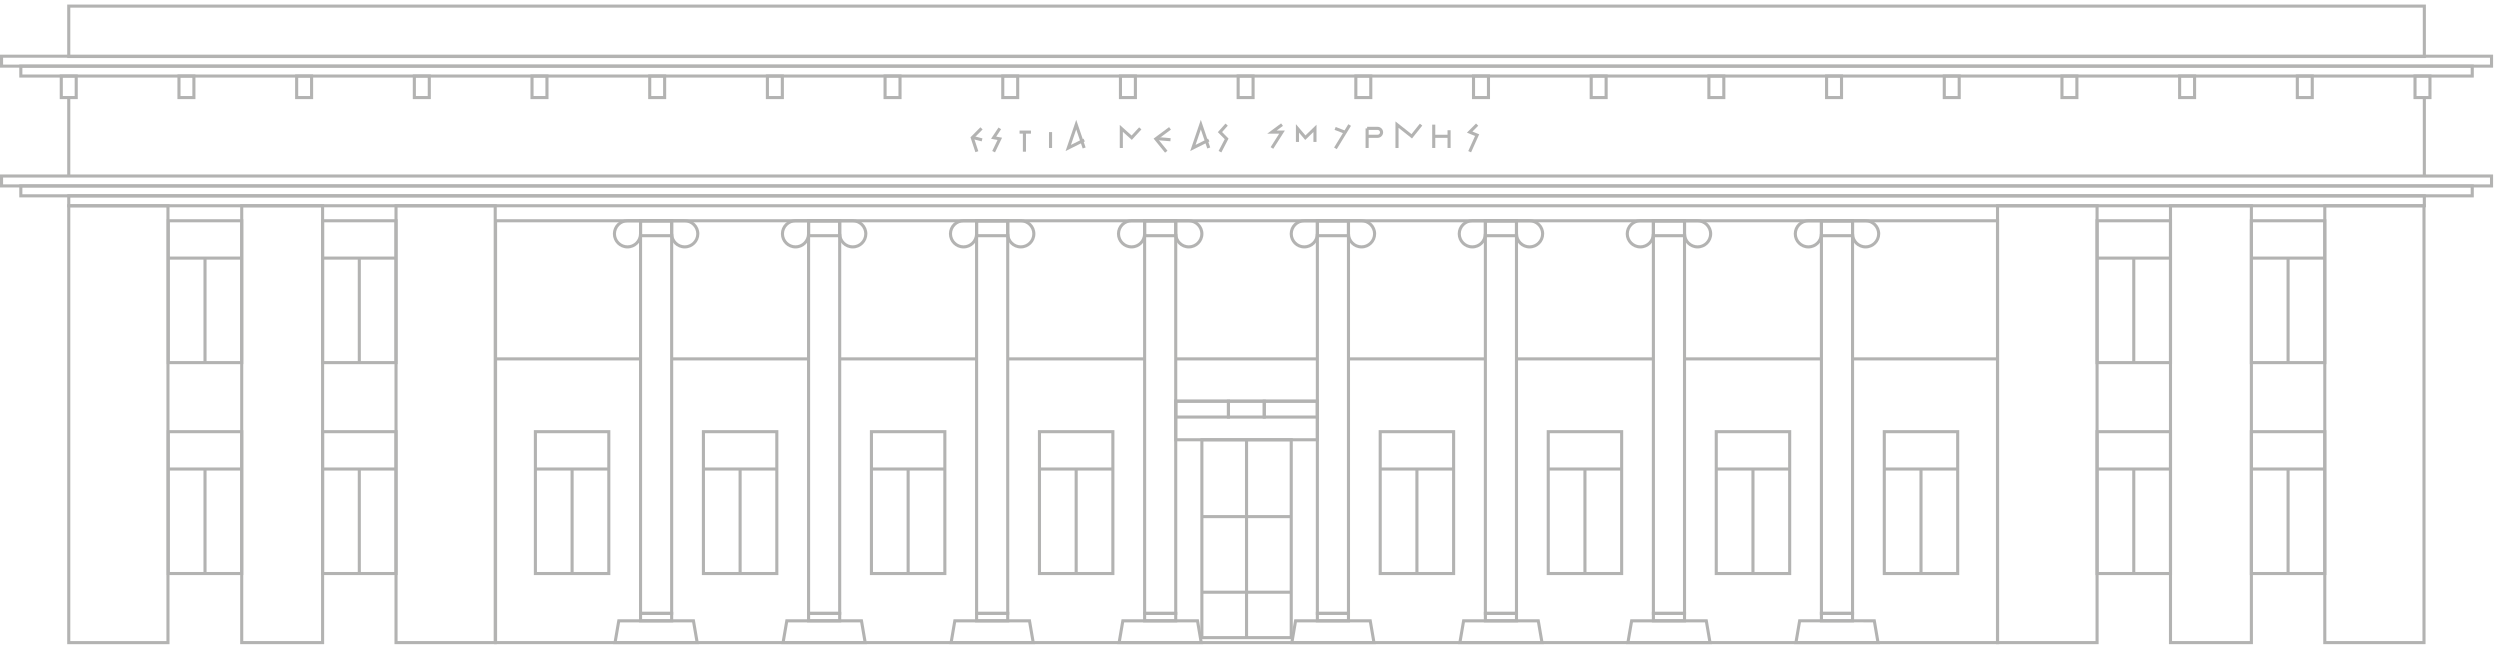 <?xml version="1.0" encoding="utf-8"?>
<!-- Generator: Adobe Illustrator 17.0.0, SVG Export Plug-In . SVG Version: 6.00 Build 0)  -->
<!DOCTYPE svg PUBLIC "-//W3C//DTD SVG 1.1//EN" "http://www.w3.org/Graphics/SVG/1.1/DTD/svg11.dtd">
<svg version="1.1" id="Layer_1" xmlns="http://www.w3.org/2000/svg" xmlns:xlink="http://www.w3.org/1999/xlink" x="0px" y="0px"
	 width="618.954px" height="161.333px" viewBox="0 0 618.954 161.333" enable-background="new 0 0 618.954 161.333"
	 xml:space="preserve">
<g>
	<path fill="#B3B3B2" d="M600.605,14.372H16.639V1.128h583.966V14.372z M17.406,13.606h582.433V1.896H17.406V13.606z"/>
</g>
<g>
	<g>
		<path fill="#B3B3B2" d="M617.241,46.414H0v-3.221h617.241V46.414z M0.765,45.648h615.71V43.96H0.765V45.648z"/>
	</g>
	<g>
		<path fill="#B3B3B2" d="M612.467,48.869H4.773v-3.221h607.694V48.869z M5.54,48.101h606.161v-1.687H5.54V48.101z"/>
	</g>
	<g>
		<path fill="#B3B3B2" d="M600.605,51.326H16.639v-3.225h583.966V51.326z M17.406,50.558h582.433v-1.689H17.406V50.558z"/>
	</g>
</g>
<g>
	<path fill="#B3B3B2" d="M617.241,16.755H0v-3.222h617.241V16.755z M0.765,15.99h615.71v-1.691H0.765V15.99z"/>
</g>
<g>
	<path fill="#B3B3B2" d="M612.467,19.209H4.773v-3.22h607.694V19.209z M5.54,18.444h606.161v-1.688H5.54V18.444z"/>
</g>
<g>
	<g>
		<path fill="#B3B3B2" d="M19.254,24.539h-4.466v-6.096h4.466V24.539z M15.556,23.774h2.932v-4.564h-2.932V23.774z"/>
	</g>
	<g>
		<path fill="#B3B3B2" d="M48.39,24.539h-4.461v-6.096h4.461V24.539z M44.695,23.774h2.929v-4.564h-2.929V23.774z"/>
	</g>
	<g>
		<path fill="#B3B3B2" d="M77.527,24.539h-4.462v-6.096h4.462V24.539z M73.831,23.774h2.93v-4.564h-2.93V23.774z"/>
	</g>
	<g>
		<path fill="#B3B3B2" d="M106.667,24.539h-4.466v-6.096h4.466V24.539z M102.968,23.774h2.933v-4.564h-2.933V23.774z"/>
	</g>
	<g>
		<path fill="#B3B3B2" d="M135.8,24.539h-4.466v-6.096h4.466V24.539z M132.101,23.774h2.933v-4.564h-2.933V23.774z"/>
	</g>
	<g>
		<path fill="#B3B3B2" d="M164.936,24.539h-4.461v-6.096h4.461V24.539z M161.241,23.774h2.929v-4.564h-2.929V23.774z"/>
	</g>
	<g>
		<path fill="#B3B3B2" d="M194.077,24.539h-4.466v-6.096h4.466V24.539z M190.378,23.774h2.933v-4.564h-2.933V23.774z"/>
	</g>
	<g>
		<path fill="#B3B3B2" d="M223.209,24.539h-4.466v-6.096h4.466V24.539z M219.51,23.774h2.933v-4.564h-2.933V23.774z"/>
	</g>
	<g>
		<path fill="#B3B3B2" d="M252.346,24.539h-4.46v-6.096h4.46V24.539z M248.65,23.774h2.929v-4.564h-2.929V23.774z"/>
	</g>
	<g>
		<path fill="#B3B3B2" d="M281.486,24.539h-4.464v-6.096h4.464V24.539z M277.787,23.774h2.933v-4.564h-2.933V23.774z"/>
	</g>
	<g>
		<path fill="#B3B3B2" d="M310.623,24.539h-4.461v-6.096h4.461V24.539z M306.927,23.774h2.93v-4.564h-2.93V23.774z"/>
	</g>
	<g>
		<path fill="#B3B3B2" d="M339.763,24.539h-4.465v-6.096h4.465V24.539z M336.063,23.774h2.934v-4.564h-2.934V23.774z"/>
	</g>
	<g>
		<path fill="#B3B3B2" d="M368.899,24.539h-4.464v-6.096h4.464V24.539z M365.2,23.774h2.934v-4.564H365.2V23.774z"/>
	</g>
	<g>
		<path fill="#B3B3B2" d="M398.032,24.539h-4.461v-6.096h4.461V24.539z M394.337,23.774h2.928v-4.564h-2.928V23.774z"/>
	</g>
	<g>
		<path fill="#B3B3B2" d="M427.169,24.539h-4.462v-6.096h4.462V24.539z M423.473,23.774h2.929v-4.564h-2.929V23.774z"/>
	</g>
	<g>
		<path fill="#B3B3B2" d="M456.309,24.539h-4.465v-6.096h4.465V24.539z M452.61,23.774h2.933v-4.564h-2.933V23.774z"/>
	</g>
	<g>
		<path fill="#B3B3B2" d="M485.446,24.539h-4.462v-6.096h4.462V24.539z M481.75,23.774h2.929v-4.564h-2.929V23.774z"/>
	</g>
	<g>
		<path fill="#B3B3B2" d="M514.582,24.539h-4.462v-6.096h4.462V24.539z M510.887,23.774h2.929v-4.564h-2.929V23.774z"/>
	</g>
	<g>
		<path fill="#B3B3B2" d="M543.718,24.539h-4.465v-6.096h4.465V24.539z M540.019,23.774h2.934v-4.564h-2.934V23.774z"/>
	</g>
	<g>
		<path fill="#B3B3B2" d="M572.854,24.539h-4.461v-6.096h4.461V24.539z M569.159,23.774h2.93v-4.564h-2.93V23.774z"/>
	</g>
	<g>
		<path fill="#B3B3B2" d="M601.996,24.539h-4.465v-6.096h4.465V24.539z M598.296,23.774h2.933v-4.564h-2.933V23.774z"/>
	</g>
</g>
<g>
	<g>
		<g>
			<rect x="41.665" y="63.517" fill="#B3B3B2" width="18.18" height="0.767"/>
		</g>
		<g>
			<g>
				<path fill="#B3B3B2" d="M60.228,90.16H41.281V54.275h18.947V90.16z M42.047,89.393h17.414V55.041H42.047V89.393z"/>
			</g>
			<g>
				<rect x="50.374" y="63.901" fill="#B3B3B2" width="0.767" height="25.876"/>
			</g>
		</g>
	</g>
	<g>
		<g>
			<rect x="79.869" y="63.517" fill="#B3B3B2" width="18.178" height="0.767"/>
		</g>
		<g>
			<g>
				<path fill="#B3B3B2" d="M98.431,90.16H79.487V54.275h18.943V90.16z M80.252,89.393h17.412V55.041H80.252V89.393z"/>
			</g>
			<g>
				<rect x="88.576" y="63.901" fill="#B3B3B2" width="0.765" height="25.876"/>
			</g>
		</g>
	</g>
	<g>
		<g>
			<rect x="41.665" y="115.738" fill="#B3B3B2" width="18.18" height="0.766"/>
		</g>
		<g>
			<g>
				<path fill="#B3B3B2" d="M60.228,142.38H41.281v-35.887h18.947V142.38z M42.047,141.615h17.414v-34.356H42.047V141.615z"/>
			</g>
			<g>
				<rect x="50.374" y="116.12" fill="#B3B3B2" width="0.767" height="25.875"/>
			</g>
		</g>
	</g>
	<g>
		<g>
			<rect x="79.869" y="115.738" fill="#B3B3B2" width="18.178" height="0.766"/>
		</g>
		<g>
			<g>
				<path fill="#B3B3B2" d="M98.431,142.38H79.487v-35.887h18.943V142.38z M80.252,141.615h17.412v-34.356H80.252V141.615z"/>
			</g>
			<g>
				<rect x="88.576" y="116.12" fill="#B3B3B2" width="0.765" height="25.875"/>
			</g>
		</g>
	</g>
</g>
<g>
	<g>
		<path fill="#B3B3B2" d="M494.932,159.48H122.308V54.275h372.624V159.48z M123.075,158.713h371.091V55.041H123.075V158.713z"/>
	</g>
	<g>
		<g>
			<path fill="#B3B3B2" d="M166.674,152.241h-8.469V54.275h8.469V152.241z M158.972,151.475h6.936V55.041h-6.936V151.475z"/>
		</g>
		<g>
			<path fill="#B3B3B2" d="M166.674,154.086h-8.469v-2.611h8.469V154.086z M158.972,153.32h6.936v-1.079h-6.936V153.32z"/>
		</g>
		<g>
			<path fill="#B3B3B2" d="M166.674,58.737h-8.469v-4.462h8.469V58.737z M158.972,57.97h6.936v-2.929h-6.936V57.97z"/>
		</g>
		<g>
			<path fill="#B3B3B2" d="M173.065,159.48h-21.247l1.058-6.16h19.131L173.065,159.48z M152.729,158.713h19.425l-0.794-4.627
				h-17.838L152.729,158.713z"/>
		</g>
		<g>
			<path fill="#B3B3B2" d="M169.529,61.51c-1.999,0-3.621-1.624-3.621-3.619h0.767c0,1.572,1.282,2.853,2.854,2.853
				c1.571,0,2.851-1.28,2.851-2.853c0-1.571-1.28-2.85-2.851-2.85h-14.174c-1.571,0-2.852,1.278-2.852,2.85
				c0,1.572,1.28,2.853,2.852,2.853s2.85-1.28,2.85-2.853h0.767c0,1.995-1.622,3.619-3.617,3.619c-1.996,0-3.618-1.624-3.618-3.619
				c0-1.993,1.622-3.616,3.618-3.616h14.174c1.995,0,3.618,1.623,3.618,3.616C173.146,59.886,171.523,61.51,169.529,61.51z"/>
		</g>
	</g>
	<g>
		<g>
			<path fill="#B3B3B2" d="M208.274,152.241h-8.472V54.275h8.472V152.241z M200.569,151.475h6.939V55.041h-6.939V151.475z"/>
		</g>
		<g>
			<path fill="#B3B3B2" d="M208.274,154.086h-8.472v-2.611h8.472V154.086z M200.569,153.32h6.939v-1.079h-6.939V153.32z"/>
		</g>
		<g>
			<path fill="#B3B3B2" d="M208.274,58.737h-8.472v-4.462h8.472V58.737z M200.569,57.97h6.939v-2.929h-6.939V57.97z"/>
		</g>
		<g>
			<path fill="#B3B3B2" d="M214.661,159.48H193.42l1.058-6.16h19.129L214.661,159.48z M194.329,158.713h19.423l-0.79-4.627h-17.838
				L194.329,158.713z"/>
		</g>
		<g>
			<path fill="#B3B3B2" d="M211.13,61.51c-1.997,0-3.622-1.624-3.622-3.619h0.767c0,1.572,1.282,2.853,2.855,2.853
				c1.57,0,2.847-1.28,2.847-2.853c0-1.571-1.277-2.85-2.847-2.85h-14.175c-1.574,0-2.854,1.278-2.854,2.85
				c0,1.572,1.281,2.853,2.854,2.853c1.571,0,2.848-1.28,2.848-2.853h0.767c0,1.995-1.622,3.619-3.614,3.619
				c-1.997,0-3.621-1.624-3.621-3.619c0-1.993,1.624-3.616,3.621-3.616h14.175c1.993,0,3.613,1.623,3.613,3.616
				C214.743,59.886,213.123,61.51,211.13,61.51z"/>
		</g>
	</g>
	<g>
		<g>
			<path fill="#B3B3B2" d="M249.876,152.241h-8.472V54.275h8.472V152.241z M242.17,151.475h6.939V55.041h-6.939V151.475z"/>
		</g>
		<g>
			<path fill="#B3B3B2" d="M249.876,154.086h-8.472v-2.611h8.472V154.086z M242.17,153.32h6.939v-1.079h-6.939V153.32z"/>
		</g>
		<g>
			<path fill="#B3B3B2" d="M249.876,58.737h-8.472v-4.462h8.472V58.737z M242.17,57.97h6.939v-2.929h-6.939V57.97z"/>
		</g>
		<g>
			<path fill="#B3B3B2" d="M256.263,159.48h-21.242l1.054-6.16h19.13L256.263,159.48z M235.931,158.713h19.422l-0.794-4.627h-17.838
				L235.931,158.713z"/>
		</g>
		<g>
			<path fill="#B3B3B2" d="M252.723,61.51c-1.993,0-3.614-1.624-3.614-3.619h0.767c0,1.572,1.277,2.853,2.847,2.853
				c1.574,0,2.855-1.28,2.855-2.853c0-1.571-1.281-2.85-2.855-2.85h-14.166c-1.574,0-2.855,1.278-2.855,2.85
				c0,1.572,1.282,2.853,2.855,2.853c1.568,0,2.847-1.28,2.847-2.853h0.766c0,1.995-1.621,3.619-3.613,3.619
				c-1.998,0-3.622-1.624-3.622-3.619c0-1.993,1.624-3.616,3.622-3.616h14.166c1.997,0,3.621,1.623,3.621,3.616
				C256.344,59.886,254.72,61.51,252.723,61.51z"/>
		</g>
	</g>
	<g>
		<g>
			<path fill="#B3B3B2" d="M291.473,152.241h-8.468V54.275h8.468V152.241z M283.771,151.475h6.935V55.041h-6.935V151.475z"/>
		</g>
		<g>
			<path fill="#B3B3B2" d="M291.473,154.086h-8.468v-2.611h8.468V154.086z M283.771,153.32h6.935v-1.079h-6.935V153.32z"/>
		</g>
		<g>
			<path fill="#B3B3B2" d="M291.473,58.737h-8.468v-4.462h8.468V58.737z M283.771,57.97h6.935v-2.929h-6.935V57.97z"/>
		</g>
		<g>
			<path fill="#B3B3B2" d="M297.86,159.48h-21.242l1.053-6.16h19.131L297.86,159.48z M277.528,158.713h19.421l-0.793-4.627h-17.837
				L277.528,158.713z"/>
		</g>
		<g>
			<path fill="#B3B3B2" d="M294.324,61.51c-1.995,0-3.618-1.624-3.618-3.619h0.767c0,1.572,1.279,2.853,2.851,2.853
				c1.574,0,2.855-1.28,2.855-2.853c0-1.571-1.281-2.85-2.855-2.85h-14.17c-1.572,0-2.852,1.278-2.852,2.85
				c0,1.572,1.28,2.853,2.852,2.853c1.571,0,2.851-1.28,2.851-2.853h0.766c0,1.995-1.622,3.619-3.617,3.619
				c-1.996,0-3.618-1.624-3.618-3.619c0-1.993,1.622-3.616,3.618-3.616h14.17c1.998,0,3.622,1.623,3.622,3.616
				C297.946,59.886,296.322,61.51,294.324,61.51z"/>
		</g>
	</g>
	<g>
		<g>
			<rect x="132.552" y="115.738" fill="#B3B3B2" width="18.178" height="0.766"/>
		</g>
		<g>
			<g>
				<path fill="#B3B3B2" d="M151.113,142.38h-18.944v-35.887h18.944V142.38z M132.936,141.615h17.411v-34.356h-17.411V141.615z"/>
			</g>
			<g>
				<rect x="141.258" y="116.12" fill="#B3B3B2" width="0.766" height="25.875"/>
			</g>
		</g>
	</g>
	<g>
		<g>
			<rect x="174.153" y="115.738" fill="#B3B3B2" width="18.174" height="0.766"/>
		</g>
		<g>
			<g>
				<path fill="#B3B3B2" d="M192.71,142.38h-18.94v-35.887h18.94V142.38z M174.536,141.615h17.408v-34.356h-17.408V141.615z"/>
			</g>
			<g>
				<rect x="182.855" y="116.12" fill="#B3B3B2" width="0.765" height="25.875"/>
			</g>
		</g>
	</g>
	<g>
		<g>
			<rect x="215.751" y="115.738" fill="#B3B3B2" width="18.176" height="0.766"/>
		</g>
		<g>
			<g>
				<path fill="#B3B3B2" d="M234.311,142.38h-18.943v-35.887h18.943V142.38z M216.134,141.615h17.41v-34.356h-17.41V141.615z"/>
			</g>
			<g>
				<rect x="224.456" y="116.12" fill="#B3B3B2" width="0.767" height="25.875"/>
			</g>
		</g>
	</g>
	<g>
		<g>
			<rect x="257.352" y="115.738" fill="#B3B3B2" width="18.173" height="0.766"/>
		</g>
		<g>
			<g>
				<path fill="#B3B3B2" d="M275.908,142.38h-18.94v-35.887h18.94V142.38z M257.735,141.615h17.407v-34.356h-17.407V141.615z"/>
			</g>
			<g>
				<rect x="266.057" y="116.12" fill="#B3B3B2" width="0.766" height="25.875"/>
			</g>
		</g>
	</g>
	<g>
		<g>
			<path fill="#B3B3B2" d="M459.039,152.241h-8.472V54.275h8.472V152.241z M451.335,151.475h6.938V55.041h-6.938V151.475z"/>
		</g>
		<g>
			<path fill="#B3B3B2" d="M459.039,154.086h-8.472v-2.611h8.472V154.086z M451.335,153.32h6.938v-1.079h-6.938V153.32z"/>
		</g>
		<g>
			<path fill="#B3B3B2" d="M459.039,58.737h-8.472v-4.462h8.472V58.737z M451.335,57.97h6.938v-2.929h-6.938V57.97z"/>
		</g>
		<g>
			<path fill="#B3B3B2" d="M465.422,159.48h-21.236l1.049-6.16h19.129L465.422,159.48z M445.094,158.713h19.418l-0.793-4.627H445.88
				L445.094,158.713z"/>
		</g>
		<g>
			<path fill="#B3B3B2" d="M461.887,61.51c-1.992,0-3.614-1.624-3.614-3.619h0.767c0,1.572,1.276,2.853,2.847,2.853
				c1.574,0,2.854-1.28,2.854-2.853c0-1.571-1.281-2.85-2.854-2.85H447.72c-1.573,0-2.855,1.278-2.855,2.85
				c0,1.572,1.281,2.853,2.855,2.853c1.57,0,2.848-1.28,2.848-2.853h0.767c0,1.995-1.623,3.619-3.615,3.619
				c-1.997,0-3.622-1.624-3.622-3.619c0-1.993,1.625-3.616,3.622-3.616h14.167c1.997,0,3.622,1.623,3.622,3.616
				C465.508,59.886,463.883,61.51,461.887,61.51z"/>
		</g>
	</g>
	<g>
		<g>
			<path fill="#B3B3B2" d="M417.438,152.241h-8.472V54.275h8.472V152.241z M409.733,151.475h6.939V55.041h-6.939V151.475z"/>
		</g>
		<g>
			<path fill="#B3B3B2" d="M417.438,154.086h-8.472v-2.611h8.472V154.086z M409.733,153.32h6.939v-1.079h-6.939V153.32z"/>
		</g>
		<g>
			<path fill="#B3B3B2" d="M417.438,58.737h-8.472v-4.462h8.472V58.737z M409.733,57.97h6.939v-2.929h-6.939V57.97z"/>
		</g>
		<g>
			<path fill="#B3B3B2" d="M423.825,159.48h-21.241l1.058-6.16h19.13L423.825,159.48z M403.493,158.713h19.422l-0.79-4.627h-17.838
				L403.493,158.713z"/>
		</g>
		<g>
			<path fill="#B3B3B2" d="M420.29,61.51c-1.996,0-3.618-1.624-3.618-3.619h0.766c0,1.572,1.279,2.853,2.852,2.853
				c1.571,0,2.85-1.28,2.85-2.853c0-1.571-1.279-2.85-2.85-2.85h-14.172c-1.573,0-2.854,1.278-2.854,2.85
				c0,1.572,1.281,2.853,2.854,2.853c1.571,0,2.848-1.28,2.848-2.853h0.767c0,1.995-1.621,3.619-3.615,3.619
				c-1.996,0-3.621-1.624-3.621-3.619c0-1.993,1.625-3.616,3.621-3.616h14.172c1.995,0,3.617,1.623,3.617,3.616
				C423.907,59.886,422.285,61.51,420.29,61.51z"/>
		</g>
	</g>
	<g>
		<g>
			<path fill="#B3B3B2" d="M375.837,152.241h-8.468V54.275h8.468V152.241z M368.136,151.475h6.935V55.041h-6.935V151.475z"/>
		</g>
		<g>
			<path fill="#B3B3B2" d="M375.837,154.086h-8.468v-2.611h8.468V154.086z M368.136,153.32h6.935v-1.079h-6.935V153.32z"/>
		</g>
		<g>
			<path fill="#B3B3B2" d="M375.837,58.737h-8.468v-4.462h8.468V58.737z M368.136,57.97h6.935v-2.929h-6.935V57.97z"/>
		</g>
		<g>
			<path fill="#B3B3B2" d="M382.228,159.48h-21.245l1.057-6.16h19.13L382.228,159.48z M361.892,158.713h19.426l-0.794-4.627h-17.838
				L361.892,158.713z"/>
		</g>
		<g>
			<path fill="#B3B3B2" d="M378.693,61.51c-1.998,0-3.622-1.624-3.622-3.619h0.767c0,1.572,1.281,2.853,2.855,2.853
				c1.571,0,2.85-1.28,2.85-2.853c0-1.571-1.279-2.85-2.85-2.85h-14.174c-1.573,0-2.852,1.278-2.852,2.85
				c0,1.572,1.279,2.853,2.852,2.853c1.571,0,2.851-1.28,2.851-2.853h0.767c0,1.995-1.623,3.619-3.617,3.619
				c-1.996,0-3.618-1.624-3.618-3.619c0-1.993,1.622-3.616,3.618-3.616h14.174c1.995,0,3.617,1.623,3.617,3.616
				C382.31,59.886,380.688,61.51,378.693,61.51z"/>
		</g>
	</g>
	<g>
		<g>
			<path fill="#B3B3B2" d="M334.24,152.241h-8.467V54.275h8.467V152.241z M326.538,151.475h6.935V55.041h-6.935V151.475z"/>
		</g>
		<g>
			<path fill="#B3B3B2" d="M334.24,154.086h-8.467v-2.611h8.467V154.086z M326.538,153.32h6.935v-1.079h-6.935V153.32z"/>
		</g>
		<g>
			<path fill="#B3B3B2" d="M334.24,58.737h-8.467v-4.462h8.467V58.737z M326.538,57.97h6.935v-2.929h-6.935V57.97z"/>
		</g>
		<g>
			<path fill="#B3B3B2" d="M340.627,159.48h-21.242l1.053-6.16h19.13L340.627,159.48z M320.295,158.713h19.422l-0.794-4.627h-17.838
				L320.295,158.713z"/>
		</g>
		<g>
			<path fill="#B3B3B2" d="M337.092,61.51c-1.997,0-3.619-1.624-3.619-3.619h0.767c0,1.572,1.28,2.853,2.852,2.853
				c1.571,0,2.85-1.28,2.85-2.853c0-1.571-1.279-2.85-2.85-2.85h-14.175c-1.571,0-2.847,1.278-2.847,2.85
				c0,1.572,1.276,2.853,2.847,2.853c1.574,0,2.855-1.28,2.855-2.853h0.766c0,1.995-1.624,3.619-3.621,3.619
				c-1.993,0-3.614-1.624-3.614-3.619c0-1.993,1.621-3.616,3.614-3.616h14.175c1.994,0,3.617,1.623,3.617,3.616
				C340.708,59.886,339.086,61.51,337.092,61.51z"/>
		</g>
	</g>
	<g>
		<g>
			<rect x="466.515" y="115.738" fill="#B3B3B2" width="18.174" height="0.766"/>
		</g>
		<g>
			<g>
				<path fill="#B3B3B2" d="M485.071,142.38h-18.939v-35.887h18.939V142.38z M466.898,141.615h17.408v-34.356h-17.408V141.615z"/>
			</g>
			<g>
				<rect x="475.221" y="116.12" fill="#B3B3B2" width="0.767" height="25.875"/>
			</g>
		</g>
	</g>
	<g>
		<g>
			<rect x="424.915" y="115.738" fill="#B3B3B2" width="18.176" height="0.766"/>
		</g>
		<g>
			<g>
				<path fill="#B3B3B2" d="M443.474,142.38h-18.943v-35.887h18.943V142.38z M425.297,141.615h17.411v-34.356h-17.411V141.615z"/>
			</g>
			<g>
				<rect x="433.619" y="116.12" fill="#B3B3B2" width="0.767" height="25.875"/>
			</g>
		</g>
	</g>
	<g>
		<g>
			<rect x="383.318" y="115.738" fill="#B3B3B2" width="18.173" height="0.766"/>
		</g>
		<g>
			<g>
				<path fill="#B3B3B2" d="M401.873,142.38h-18.939v-35.887h18.939V142.38z M383.7,141.615h17.408v-34.356H383.7V141.615z"/>
			</g>
			<g>
				<rect x="392.019" y="116.12" fill="#B3B3B2" width="0.766" height="25.875"/>
			</g>
		</g>
	</g>
	<g>
		<g>
			<rect x="341.716" y="115.738" fill="#B3B3B2" width="18.173" height="0.766"/>
		</g>
		<g>
			<g>
				<path fill="#B3B3B2" d="M360.272,142.38h-18.94v-35.887h18.94V142.38z M342.099,141.615h17.407v-34.356h-17.407V141.615z"/>
			</g>
			<g>
				<rect x="350.421" y="116.12" fill="#B3B3B2" width="0.767" height="25.875"/>
			</g>
		</g>
	</g>
	<g>
		<path fill="#B3B3B2" d="M320.07,158.248h-22.891v-49.754h22.891V158.248z M297.946,157.482h21.357v-48.221h-21.357V157.482z"/>
	</g>
	<g>
		<path fill="#B3B3B2" d="M326.538,109.261h-35.832V98.946h35.832V109.261z M291.473,108.494h34.3v-8.783h-34.3V108.494z"/>
	</g>
	<g>
		<path fill="#B3B3B2" d="M304.524,103.639h-13.818v-4.693h13.818V103.639z M291.473,102.872h12.285v-3.161h-12.285V102.872z"/>
	</g>
	<g>
		<path fill="#B3B3B2" d="M326.538,103.639h-13.912v-4.693h13.912V103.639z M313.392,102.872h12.38v-3.161h-12.38V102.872z"/>
	</g>
	<g>
		<path fill="#B3B3B2" d="M313.392,103.639h-9.634v-4.693h9.634V103.639z M304.524,102.872h8.102v-3.161h-8.102V102.872z"/>
	</g>
	<g>
		<rect x="308.237" y="108.878" fill="#B3B3B2" width="0.767" height="48.986"/>
	</g>
	<g>
		<rect x="297.563" y="127.521" fill="#B3B3B2" width="22.045" height="0.766"/>
	</g>
	<g>
		<rect x="297.563" y="146.237" fill="#B3B3B2" width="22.045" height="0.767"/>
	</g>
	<g>
		<rect x="122.692" y="88.472" fill="#B3B3B2" width="35.896" height="0.768"/>
	</g>
	<g>
		<rect x="166.291" y="88.472" fill="#B3B3B2" width="33.895" height="0.768"/>
	</g>
	<g>
		<rect x="207.891" y="88.472" fill="#B3B3B2" width="33.895" height="0.768"/>
	</g>
	<g>
		<rect x="249.493" y="88.472" fill="#B3B3B2" width="33.895" height="0.768"/>
	</g>
	<g>
		<rect x="291.089" y="88.472" fill="#B3B3B2" width="34.884" height="0.768"/>
	</g>
	<g>
		<rect x="333.857" y="88.472" fill="#B3B3B2" width="33.896" height="0.768"/>
	</g>
	<g>
		<rect x="375.454" y="88.472" fill="#B3B3B2" width="33.895" height="0.768"/>
	</g>
	<g>
		<rect x="417.055" y="88.472" fill="#B3B3B2" width="33.896" height="0.768"/>
	</g>
	<g>
		<rect x="458.656" y="88.472" fill="#B3B3B2" width="35.893" height="0.768"/>
	</g>
</g>
<g>
	<polygon fill="#B3B3B2" points="241.489,37.677 240.274,33.99 242.729,31.511 243.272,32.051 241.149,34.195 242.219,37.437 	"/>
</g>
<g>
	
		<rect x="240.675" y="33.999" transform="matrix(0.97 0.245 -0.245 0.97 15.819 -58.266)" fill="#B3B3B2" width="2.361" height="0.766"/>
</g>
<g>
	<polygon fill="#B3B3B2" points="246.347,37.723 245.657,37.391 246.97,34.664 245.364,34.362 247.211,31.571 247.849,31.994 
		246.641,33.823 248.092,34.095 	"/>
</g>
<g>
	<rect x="259.711" y="32.705" fill="#B3B3B2" width="0.766" height="3.93"/>
</g>
<g>
	<path fill="#B3B3B2" d="M263.823,37.394l2.629-7.727l1.616,4.751l0.178-0.089l0.343,0.686l-0.272,0.136l0.463,1.362l-0.726,0.247
		l-0.429-1.264L263.823,37.394z M266.452,32.046l-1.302,3.83l2.226-1.113L266.452,32.046z"/>
</g>
<g>
	<path fill="#B3B3B2" d="M294.673,37.395l2.63-7.73l1.61,4.752l0.176-0.088l0.342,0.686l-0.269,0.135l0.461,1.363l-0.726,0.247
		l-0.428-1.264L294.673,37.395z M297.303,32.048l-1.302,3.827l2.221-1.112L297.303,32.048z"/>
</g>
<g>
	<rect x="253.246" y="32.705" fill="#B3B3B2" width="0.767" height="4.852"/>
</g>
<g>
	<rect x="252.424" y="32.323" fill="#B3B3B2" width="2.824" height="0.767"/>
</g>
<g>
	<polygon fill="#B3B3B2" points="278,36.635 277.233,36.635 277.233,30.923 280.163,33.554 282.026,31.524 282.59,32.041 
		280.215,34.63 278,32.641 	"/>
</g>
<g>
	<polygon fill="#B3B3B2" points="288.448,37.798 285.611,34.31 289.443,31.474 289.9,32.09 286.712,34.449 289.043,37.315 	"/>
</g>
<g>
	
		<rect x="286.155" y="34.142" transform="matrix(0.997 0.082 -0.082 0.997 3.82 -23.585)" fill="#B3B3B2" width="3.523" height="0.767"/>
</g>
<g>
	<polygon fill="#B3B3B2" points="302.382,37.734 301.701,37.38 303.223,34.451 301.516,32.718 303.406,30.6 303.977,31.112 
		302.567,32.693 304.161,34.309 	"/>
</g>
<g>
	<polygon fill="#B3B3B2" points="315.23,36.841 314.585,36.43 316.708,33.089 313.746,33.089 317.177,30.548 317.635,31.164 
		316.07,32.323 318.102,32.323 	"/>
</g>
<g>
	<polygon fill="#B3B3B2" points="325.944,35.134 325.177,35.134 325.177,32.686 323.149,34.653 321.61,32.829 321.61,35.134 
		320.844,35.134 320.844,30.734 323.204,33.532 325.944,30.877 	"/>
</g>
<g>
	
		<rect x="331.918" y="30.364" transform="matrix(0.854 0.521 -0.521 0.854 66.183 -168.106)" fill="#B3B3B2" width="0.765" height="6.764"/>
</g>
<g>
	
		<rect x="330.457" y="31.86" transform="matrix(0.933 0.36 -0.36 0.933 33.844 -117.253)" fill="#B3B3B2" width="2.564" height="0.767"/>
</g>
<g>
	<rect x="338.091" y="31.782" fill="#B3B3B2" width="0.766" height="4.854"/>
</g>
<g>
	<polygon fill="#B3B3B2" points="346.255,36.635 345.489,36.635 345.489,30.063 349.46,33.208 351.533,30.617 352.132,31.095 
		349.582,34.284 346.255,31.649 	"/>
</g>
<g>
	<rect x="354.582" y="30.856" fill="#B3B3B2" width="0.767" height="5.779"/>
</g>
<g>
	<rect x="358.38" y="32.243" fill="#B3B3B2" width="0.766" height="4.393"/>
</g>
<g>
	<rect x="354.965" y="33.363" fill="#B3B3B2" width="3.798" height="0.767"/>
</g>
<g>
	<polygon fill="#B3B3B2" points="364.213,37.714 363.514,37.4 365.195,33.661 363.186,32.844 365.435,30.585 365.98,31.127 
		364.542,32.568 366.22,33.251 	"/>
</g>
<g>
	<path fill="#B3B3B2" d="M341.07,34.129h-2.596v-0.767h2.596c0.329,0,0.598-0.27,0.598-0.6c0-0.33-0.269-0.598-0.598-0.598h-2.596
		v-0.767h2.596c0.753,0,1.365,0.61,1.365,1.364C342.435,33.516,341.823,34.129,341.07,34.129z"/>
</g>
<g>
	<rect x="16.639" y="24.157" fill="#B3B3B2" width="0.767" height="19.42"/>
</g>
<g>
	<rect x="599.838" y="24.157" fill="#B3B3B2" width="0.767" height="19.42"/>
</g>
<g>
	<path fill="#B3B3B2" d="M122.989,159.48H97.664V50.558h25.325V159.48z M98.431,158.713h23.792V51.326H98.431V158.713z"/>
</g>
<g>
	<path fill="#B3B3B2" d="M80.252,159.48H59.462V50.558h20.791V159.48z M60.228,158.713h19.259V51.326H60.228V158.713z"/>
</g>
<g>
	<g>
		<g>
			<rect x="519.198" y="63.517" fill="#B3B3B2" width="18.177" height="0.767"/>
		</g>
		<g>
			<g>
				<path fill="#B3B3B2" d="M537.758,90.16h-18.943V54.275h18.943V90.16z M519.581,89.393h17.41V55.041h-17.41V89.393z"/>
			</g>
			<g>
				<rect x="527.899" y="63.901" fill="#B3B3B2" width="0.767" height="25.876"/>
			</g>
		</g>
	</g>
	<g>
		<g>
			<rect x="557.399" y="63.517" fill="#B3B3B2" width="18.177" height="0.767"/>
		</g>
		<g>
			<g>
				<path fill="#B3B3B2" d="M575.959,90.16h-18.942V54.275h18.942V90.16z M557.783,89.393h17.41V55.041h-17.41V89.393z"/>
			</g>
			<g>
				<rect x="566.105" y="63.901" fill="#B3B3B2" width="0.766" height="25.876"/>
			</g>
		</g>
	</g>
	<g>
		<g>
			<rect x="519.198" y="115.738" fill="#B3B3B2" width="18.177" height="0.766"/>
		</g>
		<g>
			<g>
				<path fill="#B3B3B2" d="M537.758,142.38h-18.943v-35.887h18.943V142.38z M519.581,141.615h17.41v-34.356h-17.41V141.615z"/>
			</g>
			<g>
				<rect x="527.899" y="116.12" fill="#B3B3B2" width="0.767" height="25.875"/>
			</g>
		</g>
	</g>
	<g>
		<g>
			<rect x="557.399" y="115.738" fill="#B3B3B2" width="18.177" height="0.766"/>
		</g>
		<g>
			<g>
				<path fill="#B3B3B2" d="M575.959,142.38h-18.942v-35.887h18.942V142.38z M557.783,141.615h17.41v-34.356h-17.41V141.615z"/>
			</g>
			<g>
				<rect x="566.105" y="116.12" fill="#B3B3B2" width="0.766" height="25.875"/>
			</g>
		</g>
	</g>
</g>
<g>
	<path fill="#B3B3B2" d="M519.581,159.48h-25.415V50.558h25.415V159.48z M494.932,158.713h23.883V51.326h-23.883V158.713z"/>
</g>
<g>
	<path fill="#B3B3B2" d="M600.522,159.48h-25.329V50.558h25.329V159.48z M575.959,158.713h23.796V51.326h-23.796V158.713z"/>
</g>
<g>
	<path fill="#B3B3B2" d="M557.783,159.48h-20.791V50.558h20.791V159.48z M537.758,158.713h19.259V51.326h-19.259V158.713z"/>
</g>
<g>
	<path fill="#B3B3B2" d="M41.968,159.488H16.639V50.566h25.329V159.488z M17.406,158.721h23.796V51.333H17.406V158.721z"/>
</g>
</svg>
